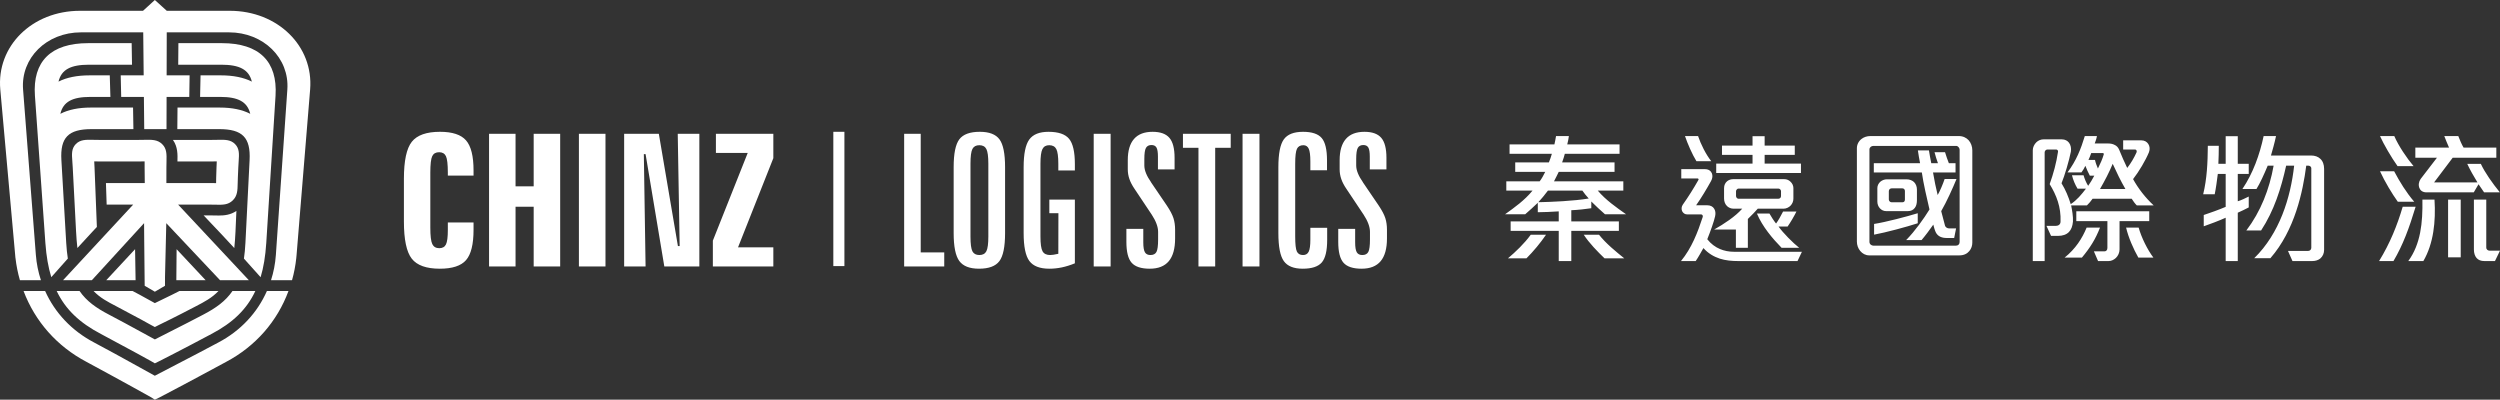 <svg xmlns="http://www.w3.org/2000/svg" xmlns:xlink="http://www.w3.org/1999/xlink" fill="none" version="1.1" width="588" height="94" viewBox="0 0 588 94"><rect x="0" y="0" width="588" height="94" fill="#333333" stroke="none"/><defs><clipPath id="master_svg0_10_02"><rect x="0" y="0" width="327" height="94" rx="0"/></clipPath></defs><g><g clip-path="url(#master_svg0_10_02)"><g><path d="M103.486,31C106.397,31,108.44,31.673,109.616,33.022C110.79,34.368,111.378,36.727,111.378,40.097L111.378,41.303L105.331,41.303L105.331,40.626C105.331,38.638,105.18,37.336,104.881,36.723C104.58,36.108,104.047,35.802,103.282,35.802C102.503,35.802,101.963,36.108,101.662,36.723C101.361,37.336,101.211,38.638,101.211,40.626L101.211,53.531C101.211,55.493,101.369,56.79,101.682,57.424C101.996,58.058,102.544,58.375,103.323,58.375C104.073,58.375,104.597,58.08,104.891,57.488C105.185,56.895,105.331,55.761,105.331,54.082L105.331,52.325L111.378,52.325L111.378,54.04C111.378,57.452,110.79,59.832,109.616,61.178C108.44,62.526,106.384,63.2,103.445,63.2C100.275,63.2,98.076,62.413,96.846,60.841C95.615,59.269,95,56.352,95,52.093L95,42.043C95,37.812,95.618,34.915,96.855,33.349C98.092,31.783,100.303,31,103.486,31ZM230.449,31C232.662,31,234.208,31.592,235.081,32.777C235.955,33.962,236.393,36.14,236.393,39.314L236.393,54.822C236.393,58.037,235.946,60.239,235.051,61.422C234.156,62.607,232.561,63.199,230.265,63.199C228.064,63.199,226.52,62.596,225.631,61.391C224.743,60.186,224.3,57.994,224.3,54.822L224.3,39.314C224.3,36.112,224.747,33.927,225.642,32.755C226.539,31.585,228.14,31,230.449,31ZM246.601,31.001C248.924,31.001,250.54,31.55,251.449,32.649C252.358,33.751,252.811,35.737,252.811,38.616L252.811,40.096L248.918,40.096L248.918,38.531C248.918,36.825,248.759,35.668,248.446,35.061C248.131,34.456,247.572,34.153,246.767,34.153C246.014,34.153,245.485,34.46,245.177,35.072C244.87,35.687,244.715,36.84,244.715,38.531L244.715,55.606C244.715,57.354,244.88,58.519,245.21,59.105C245.539,59.692,246.138,59.983,247.001,59.983C247.222,59.983,247.492,59.96,247.816,59.909C248.139,59.86,248.506,59.786,248.918,59.688L248.939,50.147L246.806,50.147L246.806,46.951L252.811,46.951L252.811,61.93C251.746,62.368,250.722,62.688,249.738,62.893C248.753,63.098,247.777,63.2,246.806,63.2C244.579,63.2,243.015,62.596,242.112,61.391C241.21,60.186,240.76,57.994,240.76,54.823L240.76,39.315C240.76,36.197,241.201,34.032,242.081,32.82C242.963,31.606,244.47,31.001,246.601,31.001ZM271.095,31.001C272.913,31.001,274.228,31.472,275.041,32.418C275.855,33.362,276.261,34.927,276.261,37.114L276.261,39.844L272.347,39.844L272.347,36.84C272.347,35.823,272.234,35.115,272.009,34.713C271.782,34.311,271.389,34.11,270.83,34.11C270.214,34.11,269.78,34.336,269.527,34.787C269.274,35.238,269.148,36.112,269.148,37.41L269.148,38.933C269.148,40.048,269.682,41.367,270.747,42.89L270.747,42.911L274.457,48.368C275.222,49.513,275.735,50.489,275.995,51.299C276.255,52.111,276.384,53.022,276.384,54.039L276.384,56.09C276.384,58.475,275.887,60.255,274.898,61.432C273.908,62.61,272.414,63.2,270.42,63.2C268.411,63.2,266.992,62.733,266.166,61.802C265.339,60.872,264.927,59.242,264.927,56.916L264.927,53.827L268.902,53.827L268.902,57.001C268.902,58.115,269.028,58.89,269.282,59.329C269.533,59.764,269.968,59.983,270.582,59.983C271.267,59.983,271.739,59.74,271.999,59.253C272.256,58.767,272.386,57.798,272.386,56.345L272.386,54.524C272.386,53.354,271.875,51.986,270.85,50.421C270.809,50.366,270.774,50.314,270.747,50.274L266.852,44.435C266.291,43.616,265.885,42.837,265.634,42.096C265.38,41.357,265.254,40.605,265.254,39.844L265.254,37.663C265.254,35.463,265.743,33.802,266.72,32.681C267.697,31.559,269.154,31.001,271.095,31.001ZM310.861,32.46C310.026,31.488,308.565,31.001,306.475,31.001C304.315,31.001,302.809,31.592,301.955,32.777C301.099,33.961,300.673,36.141,300.673,39.315L300.673,54.823C300.673,58.024,301.099,60.22,301.955,61.411C302.809,62.604,304.288,63.2,306.392,63.2C308.538,63.2,310.034,62.708,310.882,61.73C311.729,60.749,312.151,58.983,312.151,56.428L312.151,53.573L308.196,53.573L308.196,56.388C308.196,57.729,308.066,58.662,307.807,59.19C307.547,59.72,307.104,59.983,306.475,59.983C305.778,59.983,305.296,59.713,305.03,59.169C304.762,58.626,304.63,57.439,304.63,55.606L304.63,38.531C304.63,36.728,304.771,35.545,305.051,34.987C305.329,34.432,305.832,34.153,306.557,34.153C307.143,34.153,307.563,34.432,307.817,34.987C308.07,35.545,308.196,36.529,308.196,37.94L308.196,40.054L312.112,40.054L312.112,37.706C312.112,35.183,311.694,33.432,310.861,32.46ZM324.871,32.418C324.058,31.472,322.743,31.001,320.925,31.001C318.984,31.001,317.527,31.559,316.55,32.681C315.573,33.802,315.084,35.463,315.084,37.663L315.084,39.844C315.084,40.605,315.21,41.357,315.464,42.096C315.715,42.837,316.121,43.616,316.682,44.435L320.577,50.274C320.604,50.314,320.639,50.366,320.68,50.421C321.705,51.986,322.216,53.354,322.216,54.524L322.216,56.345C322.216,57.798,322.086,58.767,321.826,59.253C321.567,59.74,321.096,59.983,320.412,59.983C319.798,59.983,319.363,59.764,319.112,59.329C318.858,58.89,318.732,58.115,318.732,57.001L318.732,53.827L314.755,53.827L314.755,56.916C314.755,59.242,315.168,60.872,315.996,61.802C316.822,62.733,318.239,63.2,320.25,63.2C322.244,63.2,323.737,62.61,324.728,61.432C325.717,60.255,326.214,58.475,326.214,56.09L326.214,54.039C326.214,53.022,326.084,52.111,325.825,51.299C325.565,50.489,325.052,49.513,324.287,48.368L320.577,42.911L320.577,42.89C319.512,41.367,318.978,40.048,318.978,38.933L318.978,37.41C318.978,36.112,319.104,35.238,319.357,34.787C319.61,34.336,320.044,34.11,320.659,34.11C321.218,34.11,321.612,34.311,321.837,34.713C322.064,35.115,322.174,35.823,322.174,36.84L322.174,39.844L326.091,39.844L326.091,37.114C326.091,34.927,325.684,33.362,324.871,32.418ZM121.258,62.67L115.026,62.67L115.026,31.466L121.258,31.466L121.258,43.82L125.521,43.82L125.521,31.466L131.753,31.466L131.753,62.67L125.521,62.67L125.521,48.623L121.258,48.623L121.258,62.67ZM151.84,62.67L146.799,62.67L146.799,31.466L154.957,31.466L159.445,57.869L159.855,57.869L159.404,31.466L164.487,31.466L164.487,62.67L156.247,62.67L151.84,36.247L151.43,36.247L151.84,62.67ZM175.863,35.972L168.382,35.972L168.382,31.466L181.889,31.466L181.889,37.2L173.588,58.165L181.889,58.165L181.889,62.67L167.663,62.67L167.663,56.599L175.863,35.972ZM222.087,62.67L212.657,62.67L212.657,31.466L216.552,31.466L216.552,59.371L222.087,59.371L222.087,62.67ZM281.877,34.766L278.229,34.766L278.229,31.466L289.463,31.466L289.463,34.766L285.813,34.766L285.813,62.67L281.877,62.67L281.877,34.766ZM142.41,62.67L142.41,31.467L136.159,31.467L136.159,62.67L142.41,62.67ZM261.218,62.67L261.218,31.467L257.239,31.467L257.239,62.67L261.218,62.67ZM296.225,62.67L296.225,31.467L292.249,31.467L292.249,62.67L296.225,62.67ZM230.347,34.153Q231.534,34.153,231.997,35.061C232.304,35.668,232.458,36.825,232.458,38.531L232.458,55.605C232.458,57.326,232.304,58.485,231.997,59.085C231.689,59.683,231.139,59.983,230.347,59.983C229.568,59.983,229.024,59.694,228.717,59.115C228.41,58.539,228.256,57.367,228.256,55.605L228.256,38.531C228.256,36.783,228.41,35.614,228.717,35.029C229.024,34.444,229.568,34.153,230.347,34.153Z" fill-rule="evenodd" fill="#FFFFFF" fill-opacity="1" style="mix-blend-mode:passthrough"/></g><g><path d="M198.605,62.585L198.605,31L196,31L196,62.585L198.605,62.585Z" fill="#FFFFFF" fill-opacity="1" style="mix-blend-mode:passthrough"/></g><g><path d="M54.048,2.539C65.303,2.539,73.78,10.841,72.943,21.044L69.756,59.928L69.748,60.016L69.686,60.692C69.495,62.482,69.159,64.221,68.687,65.901L63.745,65.901C64.348,64.024,64.735,62.05,64.882,59.997L67.584,21.044C68.099,13.636,61.944,7.609,53.866,7.609L39.218,7.609L39.193,17.723L44.595,17.723L44.518,22.793L39.181,22.793L39.176,25.298L39.169,27.911L39.164,30.368L33.922,30.368L33.897,27.911L33.87,25.298L33.843,22.793L28.507,22.793L28.391,17.723L33.793,17.723L33.688,7.609L19.039,7.609C10.961,7.609,4.856,13.636,5.427,21.044L8.432,59.926C8.592,62.004,8.999,64.003,9.624,65.901L4.683,65.901C4.197,64.221,3.846,62.482,3.642,60.692L3.633,60.692L0.068,21.044C-0.848,10.841,7.562,2.539,18.817,2.539L33.636,2.539L36.42,0L39.229,2.539L54.048,2.539ZM30.966,10.149L31.049,15.219L20.948,15.219C16.643,15.219,14.444,16.349,13.76,19.195C15.676,18.221,18.113,17.724,21.048,17.724L25.818,17.724L25.966,22.794L21.253,22.794C17.023,22.794,14.864,23.924,14.195,26.77C16.075,25.796,18.469,25.297,21.353,25.297L31.294,25.297L31.378,30.369L21.555,30.369C16.059,30.369,14.13,32.346,14.44,37.665L14.936,46.202L15.316,52.711L15.576,57.142C15.654,58.477,15.781,59.695,15.955,60.815L12.064,65.191C11.349,62.869,10.9,60.244,10.682,57.249L10.68,57.249L10.358,52.711L9.896,46.202L9.291,37.665L8.754,30.09L8.215,22.515C7.642,14.425,11.974,10.149,20.745,10.149L30.966,10.149ZM51.53,30.368L41.707,30.368L41.751,25.298L51.694,25.298C54.576,25.298,56.974,25.795,58.862,26.77C58.17,23.924,56.003,22.793,51.773,22.793L47.062,22.793L47.17,17.723L51.937,17.723C54.873,17.723,57.314,18.221,59.236,19.194C58.531,16.349,56.324,15.219,52.018,15.219L41.916,15.219L41.96,10.149L52.181,10.149C60.952,10.149,65.317,14.425,64.808,22.515L64.33,30.089L63.853,37.665L63.315,46.201L62.906,52.712L62.62,57.249L62.617,57.249C62.424,60.248,61.996,62.874,61.296,65.199L57.372,60.823C57.538,59.702,57.655,58.482,57.723,57.145L57.947,52.712L58.274,46.201L58.704,37.665C58.972,32.345,57.028,30.368,51.53,30.368ZM34.003,32.887C35.694,32.85,37.031,32.821,38.133,33.89C39.232,34.962,39.202,36.276,39.163,37.942L39.163,37.942C39.155,38.349,39.142,38.826,39.14,39.382L39.132,43.052L49.401,43.052C49.943,43.052,50.415,43.061,50.826,43.071C50.83,42.706,50.834,42.291,50.846,41.824L50.851,41.683C50.851,41.671,50.851,41.66,50.852,41.648L50.875,40.927L50.923,39.382C50.94,38.841,50.964,38.369,50.985,37.959C50.569,37.969,50.091,37.978,49.542,37.978L41.736,37.978C41.782,36.351,41.829,34.543,40.671,32.908L49.684,32.908C50.28,32.908,50.787,32.896,51.218,32.887C52.903,32.85,54.235,32.821,55.287,33.888C56.332,34.953,56.246,36.243,56.138,37.876L56.137,37.889C56.109,38.308,56.076,38.801,56.05,39.382L55.948,41.679C55.924,42.244,55.915,42.73,55.904,43.141C55.871,44.779,55.842,46.073,54.735,47.141C53.635,48.209,52.358,48.18,50.737,48.143C50.322,48.134,49.833,48.122,49.259,48.122L41.892,48.122L58.53,65.902L51.753,65.902L39.111,52.493L38.812,65.088L38.806,67.214L36.424,68.612L34.03,67.214L34.014,65.725L33.916,56.068L33.888,52.484L21.606,65.902L14.831,65.902L31.326,48.122L25.085,48.122L24.918,43.052L34.051,43.052L34.014,39.382C34.009,38.886,34.012,38.451,34.015,38.067C34.015,38.03,34.015,37.995,34.015,37.959C33.592,37.969,33.103,37.978,32.54,37.978L23.603,37.978C23.054,37.978,22.577,37.969,22.161,37.959C22.185,38.369,22.213,38.841,22.234,39.382L22.785,53.379L21.868,54.359L18.203,58.334C18.066,57.14,17.962,55.825,17.886,54.359L17.107,39.382C17.076,38.801,17.04,38.308,17.008,37.889L17.008,37.887C16.886,36.249,16.789,34.956,17.827,33.888C18.87,32.821,20.2,32.85,21.887,32.887C22.319,32.896,22.826,32.908,23.422,32.908L32.47,32.908C33.066,32.908,33.571,32.896,34.003,32.887ZM47.886,50.658L49.188,50.658C49.726,50.658,50.185,50.668,50.6,50.678C50.904,50.684,51.198,50.691,51.481,50.691C52.772,50.691,54.232,50.544,55.602,49.61L55.383,54.582L55.382,54.582C55.316,55.961,55.226,57.208,55.105,58.342L52.176,55.185L52.175,55.185L47.886,50.658ZM24.995,65.901L31.891,65.901L31.77,58.606L24.995,65.901ZM41.474,65.901L48.365,65.901L41.538,58.612L41.474,65.901ZM22.144,80.559C29.351,84.4,34.311,87.255,36.415,88.376C38.483,87.247,44.179,84.396,51.339,80.563C56.579,77.81,60.517,73.581,62.78,68.436L67.855,68.436C65.215,75.583,60.113,81.446,53.179,85.115C43.968,90.109,37.587,93.437,37.527,93.47L36.419,94L35.577,93.465C35.515,93.432,29.605,90.11,20.342,85.111C13.38,81.444,8.231,75.582,5.536,68.436L10.609,68.436C12.913,73.579,16.886,77.808,22.144,80.559ZM23.758,78.56C18.743,75.942,15.402,72.793,13.328,68.437L18.706,68.437C20.359,70.845,22.663,72.462,25.643,74.007C30.959,76.798,34.644,78.903,36.425,79.833C38.173,78.898,42.508,76.795,47.789,74.009C50.756,72.464,53.046,70.845,54.68,68.437L60.061,68.437C58.022,72.794,54.705,75.944,49.71,78.562C42.583,82.367,37.546,84.901,37.499,84.927L36.419,85.457L35.51,84.927C35.462,84.901,30.927,82.369,23.758,78.56ZM36.42,76.918L35.421,76.382C35.386,76.365,32.314,74.63,27.304,72.01C25.38,71.012,23.527,70.052,22,68.437L31.177,68.437C33.678,69.728,35.311,70.727,36.42,71.293C37.509,70.724,39.744,69.726,42.219,68.437L51.393,68.437C49.877,70.053,48.031,71.014,46.113,72.012C41.135,74.626,37.501,76.37,37.468,76.387L36.42,76.918Z" fill-rule="evenodd" fill="#FFFFFF" fill-opacity="1" style="mix-blend-mode:passthrough"/></g></g><g><path d="M375.799,44.834C377.675,47.056,380.155,48.772,382.442,50.389L377.484,50.389C376.405,49.446,375.291,48.404,374.274,47.391L374.274,48.975C372.94,49.176,371.13,49.379,369.571,49.446L369.571,52.074L380.757,52.074L380.757,54.297L369.571,54.297L369.571,61.4L366.615,61.4L366.615,54.297L355.302,54.297L355.302,52.074L366.615,52.074L366.615,49.715C365.122,49.817,362.834,49.917,361.69,49.917L361.69,47.695C360.768,48.571,359.656,49.613,358.734,50.389L354,50.389C356.255,48.772,358.575,47.123,360.451,44.834L354.284,44.834L354.284,42.643L362.136,42.643C362.58,42.072,363.089,41.162,363.438,40.421L356.381,40.421L356.381,38.198L364.296,38.198C364.551,37.592,364.836,36.784,364.995,36.178L355.047,36.178L355.047,33.956L365.599,33.956C365.693,33.551,365.885,32.643,365.979,32L368.999,32C368.967,32.471,368.776,33.314,368.618,33.956L380.918,33.956L380.918,36.178L368.045,36.178C367.918,36.65,367.664,37.559,367.41,38.198L379.741,38.198L379.741,40.421L366.615,40.421C366.33,40.992,365.885,41.935,365.503,42.643L381.807,42.643L381.807,44.834L375.799,44.834ZM399.384,32C400.03,33.913,401.228,36.331,402.49,37.908L398.995,37.908C398.022,36.331,396.892,33.746,396.309,32L399.384,32ZM463.889,35.337L463.889,57.054C463.889,57.775,463.665,58.492,463.183,59.048C462.702,59.638,461.933,60.064,460.874,60.064L439.629,60.064C438.795,60.064,438.056,59.671,437.512,59.015C437.03,58.427,436.74,57.642,436.74,56.824L436.74,34.846C436.74,33.996,437.158,33.178,437.864,32.655C438.377,32.262,439.085,32,439.919,32L460.713,32C461.708,32,462.478,32.393,463.024,32.981C463.568,33.603,463.889,34.453,463.889,35.337ZM501.698,42.128C502.91,44.314,504.518,46.431,506.552,48.315L502.583,48.315C502.221,47.98,501.665,47.24,501.368,46.735L492.184,46.735C491.822,47.273,491.266,47.913,490.839,48.315L487.134,48.315C487.362,49.392,487.625,50.973,487.559,52.118C487.462,53.194,487.166,54.001,486.609,54.572C486.017,55.179,485.131,55.48,484.05,55.48L482.409,55.48L481.328,53.127L483.525,53.127C484.115,53.127,484.64,52.789,484.64,52.118C484.77,48.685,483.688,45.928,482.08,43.303C482.966,40.848,483.656,38.325,484.05,35.669C484.082,35.399,483.884,35.162,483.591,35.162L481.556,35.162C481.228,35.162,480.901,35.466,480.901,35.837L480.901,61.4L478.111,61.4L478.111,35.332C478.111,34.657,478.44,33.953,478.965,33.449C479.39,33.045,479.983,32.775,480.638,32.775L484.936,32.775C485.723,32.775,486.281,33.111,486.641,33.583C487.035,34.12,487.199,34.894,487.068,35.669C486.707,37.586,485.59,41.386,484.87,43.102C485.82,44.648,486.509,46.298,487.035,48.014C488.479,47.073,489.559,45.761,490.611,44.381L488.641,44.381C488.052,43.406,487.593,42.327,487.328,41.219L490.05,41.219C490.281,42.026,490.676,43.002,491.135,43.707C491.529,43.169,492.216,42.06,492.578,41.319L491.529,41.319C491.135,40.544,490.774,39.807,490.477,38.998C490.249,39.503,489.921,40.073,489.559,40.544L486.281,40.544C488.348,37.787,489.429,35.028,490.347,32L493.199,32C493.102,32.608,492.874,33.245,492.675,33.75L495.924,33.75C496.417,33.75,496.941,33.853,497.367,34.087C497.826,34.288,498.187,34.657,498.415,35.195C499.04,36.712,499.663,38.158,500.32,39.503C501.238,38.325,501.893,37.182,502.517,35.837C502.648,35.499,502.483,35.162,502.157,35.162L499.367,35.162L499.367,33.011L503.665,33.011C504.387,33.011,504.943,33.345,505.273,33.853C505.634,34.391,505.698,35.128,505.436,35.803C504.68,37.653,503.075,40.377,501.698,42.128ZM546.63,39.703L546.63,58.775C546.63,59.55,546.331,60.29,545.737,60.795C545.274,61.166,544.644,61.4,543.852,61.4L539.188,61.4L538.13,59.012L542.894,59.012C543.32,59.012,543.619,58.675,543.619,58.27L543.619,39.569C543.619,39.232,543.288,38.964,542.926,38.964L542.428,38.964C541.636,45.052,539.749,54.134,533.998,60.728L530.193,60.728C536.145,54.908,538.757,46.498,539.585,38.964L537.701,38.964C536.509,44.347,534.855,49.559,531.814,54.201L528.342,54.201C531.713,49.76,533.765,44.514,534.756,38.964L533.368,38.964C532.541,40.948,531.516,43.202,530.722,44.447L527.417,44.447C529.928,40.714,531.45,36.44,532.409,32L535.32,32C535.055,33.345,534.392,35.699,534.13,36.575L543.553,36.575C544.48,36.575,545.208,36.844,545.737,37.349C546.331,37.885,546.63,38.727,546.63,39.703ZM563.136,32C564.094,34.246,566.076,37.198,567.673,39.074L563.904,39.074C562.464,37.064,560.611,33.88,559.78,32L563.136,32ZM583.493,38.538C584.418,40.548,586.242,43.129,587.969,45.243L584.26,45.243C583.94,44.807,583.271,43.802,582.951,43.333L581.83,45.243L570.708,45.243C569.814,45.243,569.272,44.807,569.049,44.238C568.761,43.566,568.888,42.727,569.335,42.092L573.171,37.097L568.089,37.097L568.089,34.716L576.015,34.716C575.695,34.013,575.153,32.672,574.896,32L578.189,32C578.477,32.772,579.052,34.114,579.435,34.716L587.137,34.716L587.137,37.097L576.878,37.097L572.501,42.896L582.693,42.896C581.929,41.656,580.872,39.812,580.297,38.538L583.493,38.538ZM528.903,46.23L528.903,48.785C528.21,49.156,527.084,49.693,526.323,50.03L526.323,61.4L523.48,61.4L523.48,51.208C522.256,51.78,519.348,52.889,518.32,53.225L518.32,50.568C519.478,50.197,522.092,49.255,523.48,48.651L523.48,40.914L521.629,40.914C521.461,42.327,521.166,44.414,520.9,45.689L518.188,45.689C519.081,42.023,519.245,38.323,519.282,34.287L521.859,34.287C521.859,35.666,521.826,37.148,521.76,38.527L523.48,38.527L523.48,32.033L526.323,32.033L526.323,38.527L528.903,38.527L528.903,40.914L526.323,40.914L526.323,47.338C526.986,47.171,528.308,46.531,528.903,46.23ZM423.586,40.693L423.586,38.48L415.043,38.48L415.043,36.43L422.131,36.43L422.131,34.249L415.043,34.249L415.043,32.034L412.196,32.034L412.196,34.249L405.012,34.249L405.012,36.43L412.196,36.43L412.196,38.48L403.654,38.48L403.654,40.693L423.586,40.693ZM460.135,34.32L440.591,34.32C440.175,34.32,439.693,34.649,439.693,35.139L439.693,56.892C439.693,57.447,440.206,57.775,440.591,57.775L460.071,57.775C460.551,57.775,460.905,57.447,460.905,56.924L460.905,35.204C460.905,34.778,460.487,34.32,460.135,34.32ZM460.168,42.107L457.375,42.107C457.023,43.184,456.251,45.018,455.738,45.87C455.419,44.625,454.871,42.008,454.648,40.57L459.943,40.57L459.943,38.379L458.37,38.379C458.114,37.756,457.665,36.48,457.472,35.795L455.001,35.795C455.161,36.448,455.548,37.724,455.802,38.379L454.232,38.379C454.037,37.56,453.814,36.087,453.685,35.369L451.084,35.369C451.184,36.119,451.438,37.594,451.6,38.379L440.721,38.379L440.721,40.57L452.018,40.57C452.336,42.925,453.268,46.947,453.814,49.269C452.467,51.46,450.412,54.34,448.326,56.466L451.953,56.466C452.69,55.616,454.07,53.785,454.712,52.833C454.84,53.359,455.066,54.175,455.289,54.632C455.548,55.158,455.933,55.483,456.349,55.681C456.831,55.908,457.375,55.974,457.857,55.974L459.622,55.974L460.071,53.717L458.401,53.717C458.049,53.717,457.6,53.489,457.472,53.096C457.249,52.279,456.798,50.545,456.572,49.661C457.857,47.437,459.299,44.233,460.168,42.107ZM491.854,36.004C491.692,36.475,491.429,37.182,491.201,37.62L492.74,37.62C492.874,38.258,493.167,39.032,493.43,39.637C494.02,38.46,494.512,37.349,494.807,36.308C494.841,36.139,494.743,36.004,494.613,36.004L491.854,36.004ZM493.923,44.448L499.894,44.448C498.777,42.531,497.826,40.544,496.908,38.527C496.087,40.511,495.072,42.464,493.923,44.448ZM407.829,59.218L423.812,59.218L422.776,61.4L408.799,61.4C407.311,61.4,405.853,61.268,404.495,60.831C403.072,60.361,401.745,59.588,400.645,58.346C400.063,59.355,399.513,60.394,398.832,61.4L395.37,61.4C397.895,58.312,399.285,54.688,400.483,51.029C400.58,50.729,400.387,50.426,400.094,50.426L396.796,50.426C396.244,50.426,395.855,50.09,395.63,49.653C395.436,49.183,395.468,48.614,395.79,48.145C397.183,46.165,398.315,44.353,399.481,42.304C399.577,42.137,399.416,41.968,399.253,41.968L395.436,41.968L395.436,39.786L401,39.786C401.809,39.786,402.36,40.156,402.619,40.728C402.845,41.265,402.812,41.935,402.424,42.607C401.421,44.42,400.159,46.532,398.929,48.278L401.517,48.278C402.295,48.278,402.877,48.581,403.168,49.084C403.46,49.521,403.557,50.157,403.396,50.863C403.136,52.073,402.295,54.421,401.551,56.267C402.391,57.34,403.428,58.112,404.559,58.582C405.532,58.985,406.598,59.218,407.829,59.218ZM563.104,40.282C564.415,42.761,565.979,45.31,567.834,47.455L563.968,47.455C562.594,45.543,560.9,42.727,559.78,40.282L563.104,40.282ZM421.806,46.736L421.806,44.216C421.806,43.68,421.547,43.111,421.094,42.708C420.706,42.338,420.22,42.137,419.638,42.137L407.667,42.137C407.115,42.137,406.631,42.304,406.243,42.607C405.79,42.974,405.499,43.546,405.499,44.251L405.499,46.701C405.499,47.404,405.757,48.078,406.243,48.514C406.631,48.848,407.115,49.084,407.764,49.084L409.769,49.084C408.153,50.93,405.433,52.709,403.168,53.984L408.282,53.984L408.282,58.279L411.096,58.279L411.096,51.499C411.968,50.659,412.974,49.62,413.427,49.084L419.478,49.084C420.124,49.084,420.77,48.781,421.192,48.311C421.547,47.908,421.806,47.372,421.806,46.736ZM450.861,47.078L450.861,44.593C450.861,43.906,450.635,43.284,450.186,42.826C449.769,42.434,449.16,42.172,448.357,42.172L443.803,42.172C443.223,42.172,442.646,42.402,442.228,42.761C441.812,43.153,441.553,43.677,441.553,44.233L441.553,47.405C441.553,48.025,441.779,48.584,442.133,48.976C442.518,49.401,443.031,49.661,443.672,49.661L448.68,49.661C449.481,49.661,450.027,49.369,450.381,48.876C450.733,48.417,450.861,47.766,450.861,47.078ZM444.924,44.298L447.428,44.298C447.782,44.298,448.036,44.56,448.036,44.918L448.036,46.947C448.036,47.373,447.782,47.567,447.492,47.567L444.86,47.567C444.57,47.567,444.252,47.275,444.252,46.914L444.252,44.95C444.252,44.56,444.57,44.298,444.924,44.298ZM408.863,44.353L418.28,44.353C418.604,44.353,418.893,44.653,418.893,44.956L418.893,46.129C418.893,46.432,418.668,46.736,418.311,46.736L408.83,46.736C408.605,46.736,408.313,46.432,408.313,46.095L408.313,44.956C408.313,44.686,408.638,44.353,408.863,44.353ZM361.816,47.561C362.421,46.92,363.405,45.742,364.072,44.834L372.177,44.834C372.622,45.472,373.097,46.077,373.67,46.686C370.015,47.29,364.995,47.494,361.816,47.561ZM569.75,46.953L572.596,46.953C572.916,52.114,572.371,57.275,569.975,61.4L566.429,61.4C569.335,57.41,569.846,52.417,569.75,46.953ZM578.762,60.529L578.762,46.953L575.79,46.953L575.79,60.529L578.762,60.529ZM585.507,58.951L588,58.951L586.817,61.4L584.323,61.4C583.524,61.4,582.918,61.164,582.502,60.695C582.087,60.226,581.862,59.521,581.862,58.685L581.862,46.953L584.771,46.953L584.771,58.213C584.771,58.685,585.154,58.951,585.507,58.951ZM568.155,48.627L565.115,48.627C563.84,52.953,562.146,57.208,559.558,61.4L562.943,61.4C565.182,57.611,566.62,53.688,568.155,48.627ZM505.501,52.017L505.501,49.693L488.348,49.693L488.348,52.017L495.661,52.017L495.661,58.306C495.661,58.78,495.397,59.114,495.006,59.114L492.48,59.114L493.464,61.4L495.958,61.4C496.579,61.4,497.204,61.1,497.663,60.663C498.187,60.158,498.516,59.417,498.516,58.676L498.516,52.017L505.501,52.017ZM423.166,58.279C421.71,57.139,419.379,54.791,418.311,53.278L420.448,53.278C421.126,52.306,422,50.83,422.52,49.754L419.379,49.754C418.893,50.729,418.215,51.936,417.731,52.575C417.31,52.073,416.533,50.897,416.176,50.227L413.231,50.227C414.493,53.278,416.922,56.133,419.024,58.279L423.166,58.279ZM451.053,52.509L451.053,50.151C448.485,50.938,443.544,52.245,440.786,52.671L440.786,55.19C443.48,54.7,448.454,53.359,451.053,52.509ZM490.774,53.53L493.923,53.53C492.874,56.222,491.626,58.239,489.657,60.595L485.59,60.595C488.149,58.543,489.725,56.088,490.774,53.53ZM506.487,60.595C505.107,58.78,503.665,55.884,503.01,53.53L500.057,53.53C500.613,55.884,501.762,58.509,502.944,60.595L506.487,60.595ZM360.037,55.205L363.628,55.205C362.324,57.124,360.672,59.111,359.02,60.762L354.666,60.762C356.509,59.211,358.544,57.259,360.037,55.205ZM376.085,55.205C377.77,57.326,380.027,59.144,382.028,60.762L377.39,60.762C375.769,59.211,373.767,57.159,372.495,55.205L376.085,55.205Z" fill-rule="evenodd" fill="#FFFFFF" fill-opacity="1" style="mix-blend-mode:passthrough"/></g></g></svg>